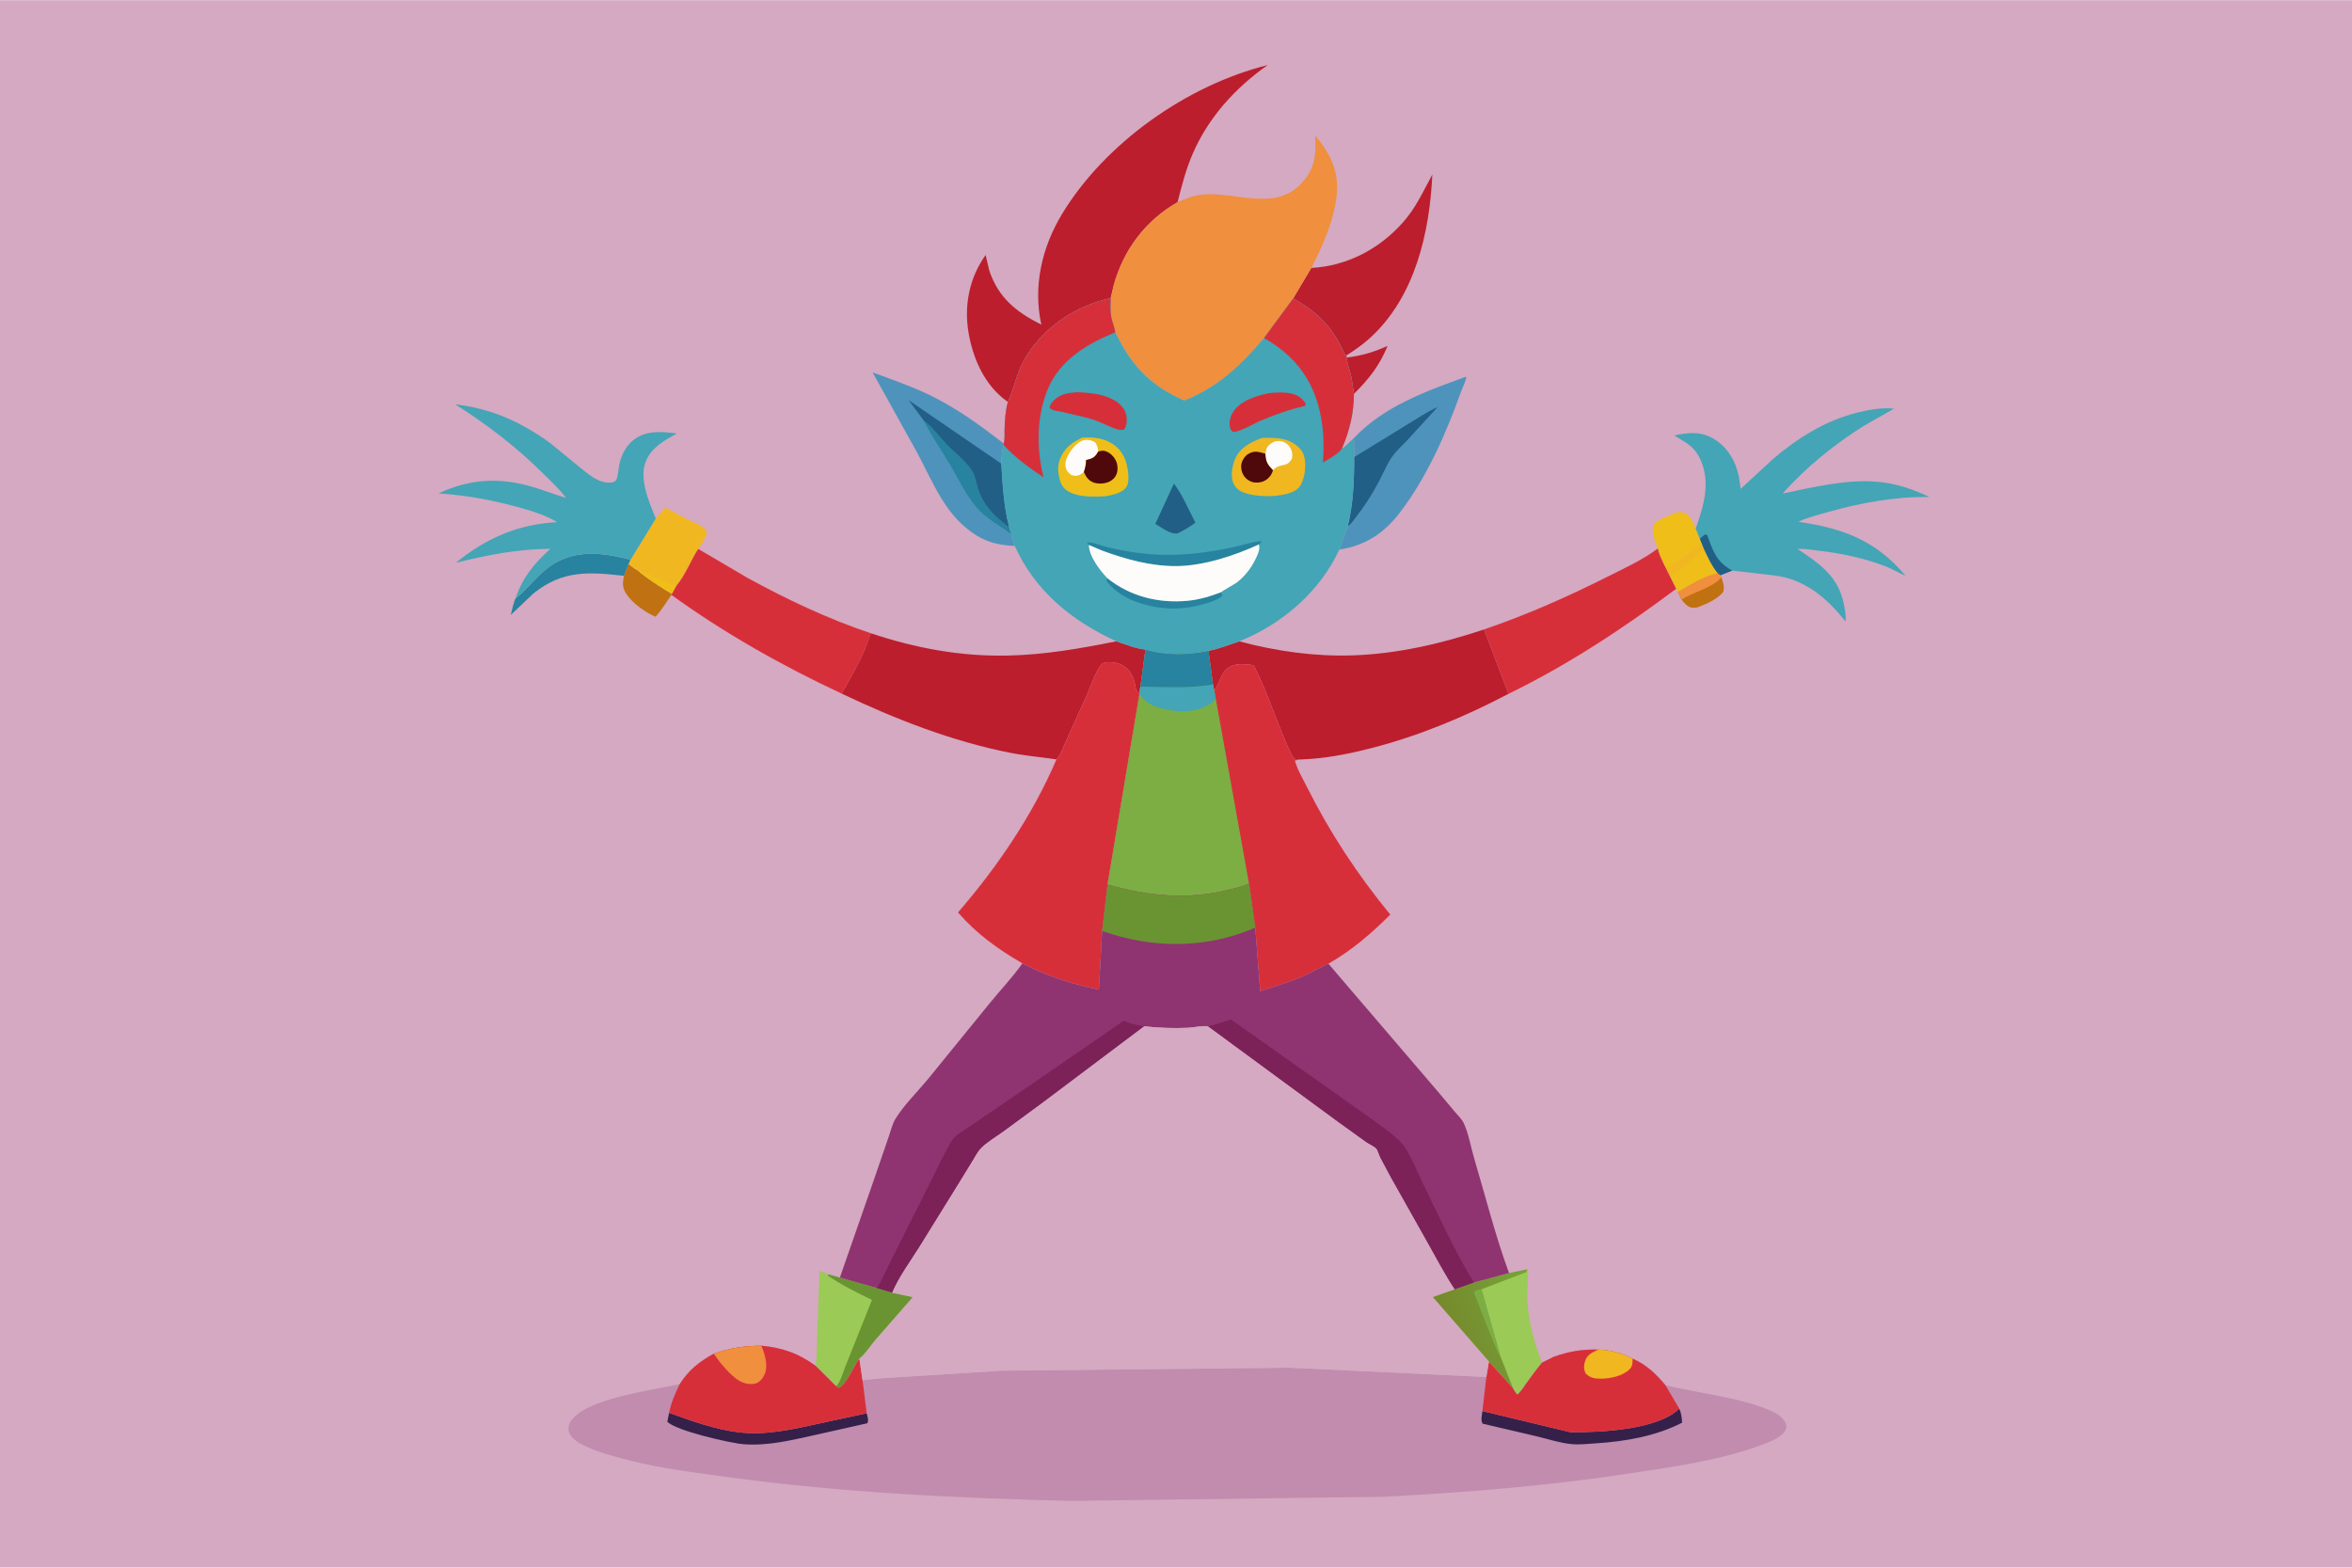 <svg version="1.1" xmlns="http://www.w3.org/2000/svg" style="display: block;" viewBox="0 0 2048 1365" width="1536" height="1024">
<defs>
	<linearGradient id="Gradient1" gradientUnits="userSpaceOnUse" x1="1262.99" y1="1168.43" x2="1327.91" y2="1148.16">
		<stop class="stop0" offset="0" stop-opacity="1" stop-color="rgb(118,137,44)"/>
		<stop class="stop1" offset="1" stop-opacity="1" stop-color="rgb(118,160,56)"/>
	</linearGradient>
</defs>
<path transform="translate(0,0)" fill="rgb(212,169,193)" d="M -0 -0 L 2048 0 L 2048 1365 L -0 1365 L -0 -0 z"/>
<path transform="translate(0,0)" fill="rgb(188,30,45)" d="M 1172.85 311.274 C 1185.9 309.49 1196.18 306.567 1208.21 301.078 C 1201.45 317.892 1191.87 330.181 1178.95 342.782 C 1177.95 337.535 1177.54 332.194 1176.34 326.992 C 1175.19 322.025 1172.76 316.334 1172.85 311.274 z"/>
<path transform="translate(0,0)" fill="rgb(192,113,17)" d="M 1495.66 498.937 L 1498.04 500.848 L 1498.84 502.614 C 1500.38 506.871 1501.43 509.908 1500.78 514.5 C 1497.73 520.662 1485.53 526.019 1479.18 528.38 C 1476.89 529.235 1473.58 529.477 1471.29 528.5 C 1468.38 527.259 1466.15 524.539 1464.26 522.112 L 1461 515.32 C 1472.36 508.829 1482.79 502.077 1495.66 498.937 z"/>
<path transform="translate(0,0)" fill="rgb(240,143,61)" d="M 1495.66 498.937 L 1498.04 500.848 L 1498.84 502.614 C 1492.11 511.531 1473.82 515.545 1464.26 522.112 L 1461 515.32 C 1472.36 508.829 1482.79 502.077 1495.66 498.937 z"/>
<path transform="translate(0,0)" fill="rgb(239,190,25)" d="M 1481.7 472.733 L 1483.52 477.447 C 1486.92 484.744 1490.53 492.696 1495.66 498.937 C 1482.79 502.077 1472.36 508.829 1461 515.32 L 1459.49 512.621 L 1454.24 502.116 L 1450.24 494.124 C 1461.9 490.27 1471.7 479.855 1481.7 472.733 z"/>
<path transform="translate(0,0)" fill="rgb(240,183,33)" d="M 1481.7 472.733 L 1483.52 477.447 C 1474.29 486.442 1464.85 494.749 1454.24 502.116 L 1450.24 494.124 C 1461.9 490.27 1471.7 479.855 1481.7 472.733 z"/>
<path transform="translate(0,0)" fill="rgb(192,113,17)" d="M 543.335 501.315 C 544.365 497.714 545.81 494.528 547.423 491.161 C 549.586 492.71 552.626 495.587 555.057 496.426 C 564.336 504.403 574.674 510.721 585.078 517.107 L 584.623 517.922 C 580.114 524.382 576.157 531.129 570.798 536.953 C 562.008 533.289 550.185 524.839 545.093 516.689 C 541.804 511.427 542.036 507.188 543.335 501.315 z"/>
<path transform="translate(0,0)" fill="rgb(239,190,25)" d="M 1443.5 477.57 C 1441.41 471.417 1437.57 464.583 1439.66 458.008 C 1441.2 453.168 1450.4 450.154 1454.85 448.112 C 1458.99 446.216 1462.94 444.847 1467.39 446.831 C 1472.25 448.994 1474.51 455.739 1476.55 460.271 L 1480.16 469.026 L 1481.7 472.733 C 1471.7 479.855 1461.9 490.27 1450.24 494.124 C 1447.6 488.726 1444.81 483.475 1443.5 477.57 z"/>
<path transform="translate(0,0)" fill="rgb(39,131,159)" d="M 448.904 521.099 C 461.158 511.326 469.089 498.606 483.009 490.375 C 503.661 478.162 527.022 481.602 549.051 487.305 L 547.423 491.161 C 545.81 494.528 544.365 497.714 543.335 501.315 C 512.97 497.985 489.857 496.101 464.341 516.794 L 444.774 535.37 C 445.972 530.912 446.847 525.166 448.904 521.099 z"/>
<path transform="translate(0,0)" fill="rgb(240,183,33)" d="M 571.037 451.448 L 579.219 441.936 L 601.358 453.534 C 606.245 455.956 613.103 457.968 615.545 463.134 C 614.805 467.986 610.798 473.846 607.992 477.898 C 601.546 487.749 596.71 500.899 589.246 509.671 L 585.078 517.107 C 574.674 510.721 564.336 504.403 555.057 496.426 C 552.626 495.587 549.586 492.71 547.423 491.161 L 549.051 487.305 L 571.037 451.448 z"/>
<path transform="translate(0,0)" fill="rgb(239,190,25)" d="M 555.057 496.426 C 566.956 499.485 576.592 507.396 589.246 509.671 L 585.078 517.107 C 574.674 510.721 564.336 504.403 555.057 496.426 z"/>
<path transform="translate(0,0)" fill="rgb(155,202,87)" d="M 710.147 1189.31 C 711.553 1179.78 711.271 1169.43 711.658 1159.77 L 713.656 1106.7 C 716.219 1107.29 718.707 1108.59 721.128 1109.62 L 731.322 1112.49 L 763.58 1121.62 L 776.885 1125.64 L 794.922 1129.51 L 761.998 1167.19 C 758.062 1171.82 753.022 1179.73 748.292 1183.09 L 747.591 1184.06 C 742.947 1190.52 737.096 1205.78 730.108 1208.64 L 728.077 1207.15 L 710.147 1189.31 z"/>
<path transform="translate(0,0)" fill="rgb(106,148,50)" d="M 721.128 1109.62 L 731.322 1112.49 L 763.58 1121.62 L 776.885 1125.64 L 794.922 1129.51 L 761.998 1167.19 C 758.062 1171.82 753.022 1179.73 748.292 1183.09 L 747.591 1184.06 C 742.947 1190.52 737.096 1205.78 730.108 1208.64 L 728.077 1207.15 C 731.759 1203.92 734.411 1193.91 736.338 1189.3 L 759.279 1131.96 C 746.01 1125.59 733.255 1119.18 721 1110.97 L 721.128 1109.62 z"/>
<path transform="translate(0,0)" fill="rgb(155,202,87)" d="M 1313.99 1108.57 L 1329.92 1105.29 C 1331.32 1108.31 1330.42 1112.58 1330.25 1115.85 C 1329.92 1122.25 1329.77 1128.58 1330.17 1134.98 C 1331.23 1151.75 1336.39 1171.06 1342.77 1186.54 C 1337.88 1192.29 1333.52 1198.38 1329.12 1204.5 C 1326.7 1207.86 1324.36 1211.88 1321.16 1214.5 C 1319.7 1212.68 1318.45 1211.07 1317.48 1208.94 L 1296.47 1185.68 L 1247.47 1129.43 L 1266.56 1122.68 L 1283.52 1116.76 L 1313.99 1108.57 z"/>
<path transform="translate(0,0)" fill="url(#Gradient1)" d="M 1313.99 1108.57 L 1329.92 1105.29 L 1329 1107.76 L 1289.99 1122.68 L 1306.21 1180.32 L 1317.48 1208.94 L 1296.47 1185.68 L 1247.47 1129.43 L 1266.56 1122.68 L 1283.52 1116.76 L 1313.99 1108.57 z"/>
<path transform="translate(0,0)" fill="rgb(124,174,68)" d="M 1306.21 1180.32 L 1305.18 1179.14 C 1303.01 1176.34 1283.37 1125.82 1283.5 1124.93 C 1285.67 1123.43 1287.41 1123.09 1289.99 1122.68 L 1306.21 1180.32 z"/>
<path transform="translate(0,0)" fill="rgb(188,30,45)" d="M 1141.81 233.21 C 1172.72 231.518 1200.82 216.874 1221.36 193.815 C 1233.1 180.636 1238.92 166.956 1247.22 151.823 C 1244.8 202.584 1232.22 258.371 1192.97 294.163 C 1186.68 299.897 1179.48 304.882 1172.3 309.431 C 1170.25 308.276 1169.42 305.059 1168.39 302.993 C 1165.84 297.927 1163.17 293.037 1159.85 288.427 C 1150.83 275.926 1139.27 267.333 1126.05 259.712 L 1141.81 233.21 z"/>
<path transform="translate(0,0)" fill="rgb(78,147,187)" d="M 1178.89 381.379 C 1205.08 353.606 1241.57 340.616 1276.64 327.885 C 1277.01 330.644 1273.35 337.602 1272.27 340.655 C 1259.38 377.032 1242.47 415.462 1218.88 446.305 C 1204.94 464.535 1188.75 474.953 1166.14 478.518 L 1173.65 457.861 C 1178.43 438.583 1179.21 417.667 1179.19 397.924 L 1178.89 381.379 z"/>
<path transform="translate(0,0)" fill="rgb(33,95,134)" d="M 1179.19 397.924 L 1224.47 370.105 C 1233.48 364.723 1242.34 358.603 1251.92 354.253 L 1225.53 383.069 C 1221.23 387.608 1216.01 392.273 1212.38 397.336 C 1207.99 403.454 1204.8 411.333 1201.3 418.036 C 1195.33 429.431 1188.72 439.951 1180.8 450.091 C 1179.09 452.279 1176.2 456.813 1173.65 457.861 C 1178.43 438.583 1179.21 417.667 1179.19 397.924 z"/>
<path transform="translate(0,0)" fill="rgb(78,147,187)" d="M 883.605 475.287 C 877.617 475.052 871.521 474.348 865.716 472.83 C 851.459 469.102 839.183 459.329 829.852 448.211 C 816.964 432.853 808.321 412.16 798.833 394.466 L 759.837 324.171 C 777.029 330.533 794.308 336.437 810.793 344.552 C 833.913 355.932 853.655 370.473 873.985 386.052 L 873.745 387.293 C 872.34 392.57 872.243 398.212 871.869 403.645 C 872.972 422.438 874.049 440.718 878.701 459.064 L 880.541 465.126 L 883.605 475.287 z"/>
<path transform="translate(0,0)" fill="rgb(39,131,159)" d="M 804.271 366.053 C 811.888 371.61 817.725 379.985 824.237 386.763 C 831.023 393.825 841.546 401.827 846.541 410.055 C 848.958 414.036 849.831 419.4 851.15 423.839 C 855.921 439.907 865.532 449.33 878.701 459.064 L 880.541 465.126 C 871.591 458.161 861.576 453.108 853.433 444.98 C 842.079 433.647 835.147 417.658 826.917 404 C 819.326 391.402 810.972 379.153 804.271 366.053 z"/>
<path transform="translate(0,0)" fill="rgb(33,95,134)" d="M 804.271 366.053 L 791.239 348.382 L 871.869 403.645 C 872.972 422.438 874.049 440.718 878.701 459.064 C 865.532 449.33 855.921 439.907 851.15 423.839 C 849.831 419.4 848.958 414.036 846.541 410.055 C 841.546 401.827 831.023 393.825 824.237 386.763 C 817.725 379.985 811.888 371.61 804.271 366.053 z"/>
<path transform="translate(0,0)" fill="rgb(215,47,58)" d="M 1443.5 477.57 C 1444.81 483.475 1447.6 488.726 1450.24 494.124 L 1454.24 502.116 L 1459.49 512.621 C 1413.85 546.885 1364.86 579.164 1313.48 604.119 L 1292.13 548.065 C 1330.08 535.117 1365.73 519.202 1401.54 501.198 C 1415.78 494.04 1430.73 487.175 1443.5 477.57 z"/>
<path transform="translate(0,0)" fill="rgb(215,47,58)" d="M 607.992 477.898 L 650.489 502.894 C 684.663 521.701 721.141 538.914 758.182 551.332 C 752.567 570.264 742.44 586.808 732.908 603.921 C 681.093 579.716 630.97 551.476 584.623 517.922 L 585.078 517.107 L 589.246 509.671 C 596.71 500.899 601.546 487.749 607.992 477.898 z"/>
<path transform="translate(0,0)" fill="rgb(67,165,182)" d="M 448.904 521.099 C 454.916 502.89 465.227 490.418 479.264 477.818 C 451.101 477.856 424.272 483.239 397.019 489.923 C 423.013 468.639 451.299 456.305 485.161 454.592 C 474.702 448.229 461.728 444.397 449.974 441.204 C 427.476 435.091 405.162 431.103 381.908 429.534 C 407.494 417.621 431.809 415.46 459.216 422.653 C 470.619 425.645 481.664 430.088 492.943 433.536 C 487.128 425.726 479.767 419.015 472.866 412.174 C 449.371 388.884 424.293 369.602 396.319 351.985 C 417.658 354.481 437.732 360.74 456.5 371.314 C 464.191 375.647 472.015 380.412 479.053 385.742 L 508.171 409.552 C 513.787 413.978 520.846 419.464 528.236 420.066 C 530.66 420.263 534.233 420.355 536.101 418.5 C 538.039 416.576 538.642 407.234 539.255 404.397 C 540.934 396.638 544.852 388.483 551.149 383.411 C 562.444 374.315 575.971 375.692 589.393 377.355 C 578.431 383.414 567.541 389.235 562.428 401.449 C 556.105 416.554 565.256 437.337 571.037 451.448 L 549.051 487.305 C 527.022 481.602 503.661 478.162 483.009 490.375 C 469.089 498.606 461.158 511.326 448.904 521.099 z"/>
<path transform="translate(0,0)" fill="rgb(67,165,182)" d="M 1476.55 460.271 C 1483.5 440.322 1490.01 419.496 1480.18 399.123 C 1474.7 387.754 1467.71 385.432 1457.92 379.116 C 1470.28 376.308 1481.71 375.385 1492.92 382.47 C 1504.8 389.983 1511.24 401.502 1514.17 414.965 L 1515.7 425.572 L 1544.15 399.34 C 1565.28 381.353 1589.42 366.203 1616.54 359.371 C 1626.39 356.89 1636.61 354.936 1646.83 355.529 L 1649.11 355.779 L 1623.01 370.648 C 1597.6 386.594 1572.06 407.095 1552.27 429.672 C 1578.71 424.171 1608.12 416.947 1635.24 419.483 C 1651.45 420.999 1665.33 425.752 1679.91 432.685 C 1650.2 432.27 1620.42 437.641 1591.9 445.733 C 1583.28 448.177 1573.89 450.407 1565.83 454.312 C 1604.36 459.653 1633.83 470.765 1659.2 501.242 C 1653.33 498.817 1647.96 495.4 1642.01 493.115 C 1624.29 486.307 1605.23 482.09 1586.43 479.794 C 1579.54 478.953 1572.01 477.592 1565.09 477.899 C 1583.8 490.293 1600.53 501.592 1605.37 525.293 C 1606.3 529.81 1607.66 536.499 1606.92 540.981 C 1590.92 520.794 1571.49 504.097 1544.79 500.992 L 1508.3 496.767 L 1498.04 500.848 L 1495.66 498.937 C 1490.53 492.696 1486.92 484.744 1483.52 477.447 L 1481.7 472.733 L 1480.16 469.026 L 1476.55 460.271 z"/>
<path transform="translate(0,0)" fill="rgb(33,95,134)" d="M 1480.16 469.026 L 1484.5 465.352 L 1486.5 465.749 C 1491.7 479.92 1494.33 488.955 1508.3 496.767 L 1498.04 500.848 L 1495.66 498.937 C 1490.53 492.696 1486.92 484.744 1483.52 477.447 L 1481.7 472.733 L 1480.16 469.026 z"/>
<path transform="translate(0,0)" fill="rgb(188,30,45)" d="M 758.182 551.332 C 797.324 564.374 836.657 571.725 878.074 570.776 C 910.013 570.044 940.816 564.638 972.03 558.346 C 979.651 560.848 989.448 564.951 997.41 565.468 L 993.035 597.854 L 991.908 603.772 L 991.419 603.382 C 988.383 600.658 988.772 596.7 987.704 593.058 C 984.461 582.009 976.499 576.47 965.143 576.481 C 963.381 576.482 961.701 576.95 960.039 577.5 C 953.931 583.945 950.167 596.55 946.545 604.797 L 927.757 646.257 C 925.669 650.73 923.293 657.715 919.924 661.21 C 906.416 659.212 892.991 658.099 879.559 655.445 C 828.972 645.45 779.331 626.05 732.908 603.921 C 742.44 586.808 752.567 570.264 758.182 551.332 z"/>
<path transform="translate(0,0)" fill="rgb(188,30,45)" d="M 1292.13 548.065 L 1313.48 604.119 C 1275.69 624.013 1235.83 640.622 1194.42 651.301 C 1174.12 656.536 1152.91 660.714 1131.89 661.316 L 1127 660.695 C 1122.25 653.689 1118.92 644.294 1115.68 636.448 C 1107.83 617.458 1101.06 597.39 1091.62 579.155 C 1086.78 578.521 1081.01 577.766 1076.2 578.737 C 1063.24 581.349 1063.65 591.953 1057.75 600.713 L 1057.3 601.357 L 1056.18 595.964 L 1052.21 566.633 C 1061.45 564.962 1070.17 561.307 1079.07 558.376 C 1110.58 566.875 1144.6 571.683 1177.27 570.63 C 1216.74 569.358 1254.82 560.489 1292.13 548.065 z"/>
<path transform="translate(0,0)" fill="rgb(188,30,45)" d="M 877.62 349.882 L 876.637 349.196 C 857.253 335.253 847.095 312.027 843.294 289.174 C 839.344 265.429 844.208 241.597 858.211 221.916 L 861.443 235.566 C 869.394 259.244 885.12 271.787 906.749 282.573 C 899.366 249.125 907.238 215.205 924.821 186.15 C 962.22 124.352 1033.78 73.925 1103.85 56.492 C 1075.66 76.341 1052.28 101.978 1038.5 133.852 C 1032.63 147.427 1028.95 161.655 1025.35 175.953 C 997.458 191.774 978.078 217.6 969.658 248.644 L 967.136 259.584 C 937.38 265.934 910.949 283.411 894.225 309.123 C 885.699 322.231 883.817 336.17 877.62 349.882 z"/>
<path transform="translate(0,0)" fill="rgb(215,47,58)" d="M 919.924 661.21 C 923.293 657.715 925.669 650.73 927.757 646.257 L 946.545 604.797 C 950.167 596.55 953.931 583.945 960.039 577.5 C 961.701 576.95 963.381 576.482 965.143 576.481 C 976.499 576.47 984.461 582.009 987.704 593.058 C 988.772 596.7 988.383 600.658 991.419 603.382 L 991.908 603.772 L 992.133 604.448 L 964.377 770.192 L 959.675 810.585 L 956.847 861.765 C 933.447 856.735 911.491 850.036 890.239 838.858 C 868.822 826.402 850.566 813.304 834.163 794.509 C 868.555 754.759 899.185 709.677 919.924 661.21 z"/>
<path transform="translate(0,0)" fill="rgb(240,143,61)" d="M 1025.35 175.953 C 1032.44 172.902 1039.19 169.991 1046.96 169.257 C 1075.07 166.601 1109.03 183.914 1132.04 160.726 C 1136.34 156.391 1140.02 151.419 1142.24 145.688 C 1145.94 136.147 1145.44 127.941 1145.33 117.967 C 1157.93 133.265 1165.82 148.208 1164 168.656 C 1162.03 190.796 1151.96 213.592 1141.81 233.21 L 1126.05 259.712 L 1100.65 294.234 C 1080.77 317.66 1060.26 337.302 1031.18 348.647 C 1001.71 335.956 984.811 317.841 971.151 289.203 C 970.431 284.552 968.388 280.133 967.549 275.442 C 966.631 270.316 967.003 264.78 967.136 259.584 L 969.658 248.644 C 978.078 217.6 997.458 191.774 1025.35 175.953 z"/>
<path transform="translate(0,0)" fill="rgb(215,47,58)" d="M 997.41 565.468 C 1013.76 570.735 1035.47 570.456 1052.21 566.633 L 1056.18 595.964 L 1057.3 601.357 L 1057.75 600.713 C 1063.65 591.953 1063.24 581.349 1076.2 578.737 C 1081.01 577.766 1086.78 578.521 1091.62 579.155 C 1101.06 597.39 1107.83 617.458 1115.68 636.448 C 1118.92 644.294 1122.25 653.689 1127 660.695 L 1131.89 661.316 L 1127.5 662.234 C 1129.69 670.197 1134.45 678.051 1138.14 685.434 C 1158.16 725.398 1182.32 761.901 1210.62 796.418 C 1193.64 813.151 1177.52 827.206 1156.73 839.164 C 1149.13 842.304 1141.98 846.907 1134.37 850.172 C 1122.33 855.333 1109.74 858.876 1097.35 863.058 L 1093.03 807.763 L 1087.56 769.302 C 1081.92 772.234 1075.42 773.384 1069.3 774.911 C 1033.74 783.789 999.222 780.19 964.377 770.192 L 992.133 604.448 L 991.908 603.772 L 993.035 597.854 L 997.41 565.468 z"/>
<path transform="translate(0,0)" fill="rgb(124,174,68)" d="M 997.41 565.468 C 1013.76 570.735 1035.47 570.456 1052.21 566.633 L 1056.18 595.964 L 1057.3 601.357 L 1058.71 608.751 L 1087.56 769.302 C 1081.92 772.234 1075.42 773.384 1069.3 774.911 C 1033.74 783.789 999.222 780.19 964.377 770.192 L 992.133 604.448 L 991.908 603.772 L 993.035 597.854 L 997.41 565.468 z"/>
<path transform="translate(0,0)" fill="rgb(67,165,182)" d="M 993.035 597.854 C 1013.89 598.158 1035.54 599.563 1056.18 595.964 L 1057.3 601.357 L 1058.71 608.751 L 1053.88 612.534 C 1044.01 619.515 1030.58 620.418 1018.93 618.371 C 1008.25 616.492 998.609 613.665 992.133 604.448 L 991.908 603.772 L 993.035 597.854 z"/>
<path transform="translate(0,0)" fill="rgb(39,131,159)" d="M 997.41 565.468 C 1013.76 570.735 1035.47 570.456 1052.21 566.633 L 1056.18 595.964 C 1035.54 599.563 1013.89 598.158 993.035 597.854 L 997.41 565.468 z"/>
<path transform="translate(0,0)" fill="rgb(143,52,113)" d="M 959.675 810.585 L 964.377 770.192 C 999.222 780.19 1033.74 783.789 1069.3 774.911 C 1075.42 773.384 1081.92 772.234 1087.56 769.302 L 1093.03 807.763 L 1097.35 863.058 C 1109.74 858.876 1122.33 855.333 1134.37 850.172 C 1141.98 846.907 1149.13 842.304 1156.73 839.164 L 1253.14 951.814 L 1267.14 968.527 C 1269.42 971.209 1272.79 974.449 1274.33 977.588 C 1278.75 986.586 1280.82 999.261 1283.72 1009 C 1293.58 1042.1 1302.07 1076.16 1313.99 1108.57 L 1283.52 1116.76 L 1266.56 1122.68 C 1257.88 1109.6 1250.49 1095.45 1242.8 1081.76 L 1210.74 1024.78 L 1201.68 1007.79 C 1200.7 1005.75 1199.64 1001.74 1198.33 1000.22 C 1196.72 998.365 1191.78 996.141 1189.5 994.558 L 1164.59 976.627 L 1051.68 893.646 C 1046.48 893.017 1039.33 894.768 1033.92 894.997 C 1021.32 895.53 1008.85 895.035 996.318 893.676 L 906.694 961.077 L 873.186 985.682 C 867.146 990.039 859.343 994.584 854.203 999.883 C 851.152 1003.03 848.792 1007.76 846.479 1011.52 L 832.851 1033.7 L 800.311 1086.23 C 792.364 1098.84 782.734 1111.91 776.885 1125.64 L 763.58 1121.62 L 731.322 1112.49 L 760.032 1030 L 773.571 990.626 C 775.339 985.623 776.978 978.713 779.722 974.237 C 787.069 962.254 798.883 950.699 807.901 939.788 L 862.42 872.785 C 871.335 861.85 881.407 851.282 889.562 839.82 L 890.239 838.858 C 911.491 850.036 933.447 856.735 956.847 861.765 L 959.675 810.585 z"/>
<path transform="translate(0,0)" fill="rgb(106,148,50)" d="M 959.675 810.585 L 964.377 770.192 C 999.222 780.19 1033.74 783.789 1069.3 774.911 C 1075.42 773.384 1081.92 772.234 1087.56 769.302 L 1093.03 807.763 C 1050.16 826.292 1003.25 826.167 959.675 810.585 z"/>
<path transform="translate(0,0)" fill="rgb(124,34,89)" d="M 763.58 1121.62 C 768.183 1114.26 771.589 1105.86 775.592 1098.13 L 811.867 1025.89 C 817.455 1014.84 822.685 1002.97 829.289 992.5 C 832.024 988.166 839.997 983.947 844.334 980.901 L 895.582 945.962 L 978.667 888.678 C 984.465 891.658 989.978 892.63 996.318 893.676 L 906.694 961.077 L 873.186 985.682 C 867.146 990.039 859.343 994.584 854.203 999.883 C 851.152 1003.03 848.792 1007.76 846.479 1011.52 L 832.851 1033.7 L 800.311 1086.23 C 792.364 1098.84 782.734 1111.91 776.885 1125.64 L 763.58 1121.62 z"/>
<path transform="translate(0,0)" fill="rgb(124,34,89)" d="M 1051.68 893.646 C 1058.77 892.154 1065.09 889.685 1071.99 887.76 L 1193.95 974.088 C 1202.96 981.004 1217.78 990.2 1223.83 999.786 C 1229.5 1008.78 1233.82 1019.95 1238.54 1029.55 C 1252.76 1058.51 1266.38 1089.45 1283.52 1116.76 L 1266.56 1122.68 C 1257.88 1109.6 1250.49 1095.45 1242.8 1081.76 L 1210.74 1024.78 L 1201.68 1007.79 C 1200.7 1005.75 1199.64 1001.74 1198.33 1000.22 C 1196.72 998.365 1191.78 996.141 1189.5 994.558 L 1164.59 976.627 L 1051.68 893.646 z"/>
<path transform="translate(0,0)" fill="rgb(67,165,182)" d="M 1100.65 294.234 L 1126.05 259.712 C 1139.27 267.333 1150.83 275.926 1159.85 288.427 C 1163.17 293.037 1165.84 297.927 1168.39 302.993 C 1169.42 305.059 1170.25 308.276 1172.3 309.431 L 1172.85 311.274 C 1172.76 316.334 1175.19 322.025 1176.34 326.992 C 1177.54 332.194 1177.95 337.535 1178.95 342.782 C 1178.91 359.391 1175.03 375.415 1168.41 390.607 C 1172.24 387.934 1175.52 384.598 1178.89 381.379 L 1179.19 397.924 C 1179.21 417.667 1178.43 438.583 1173.65 457.861 L 1166.14 478.518 C 1149.52 514.945 1116.1 543.652 1079.07 558.376 C 1070.17 561.307 1061.45 564.962 1052.21 566.633 C 1035.47 570.456 1013.76 570.735 997.41 565.468 C 989.448 564.951 979.651 560.848 972.03 558.346 C 933.296 540.534 901.302 514.702 883.605 475.287 L 880.541 465.126 L 878.701 459.064 C 874.049 440.718 872.972 422.438 871.869 403.645 C 872.243 398.212 872.34 392.57 873.745 387.293 L 873.985 386.052 C 875.092 382.535 874.602 377.58 874.728 373.873 C 875.007 365.707 875.374 357.795 877.62 349.882 C 883.817 336.17 885.699 322.231 894.225 309.123 C 910.949 283.411 937.38 265.934 967.136 259.584 C 967.003 264.78 966.631 270.316 967.549 275.442 C 968.388 280.133 970.431 284.552 971.151 289.203 C 984.811 317.841 1001.71 335.956 1031.18 348.647 C 1060.26 337.302 1080.77 317.66 1100.65 294.234 z"/>
<path transform="translate(0,0)" fill="rgb(39,131,159)" d="M 1063.6 515.453 L 1063.99 516.098 L 1063.49 517.5 L 1064.64 518.25 L 1063.18 519.644 C 1059.37 522.609 1054.05 524.224 1049.49 525.562 C 1035.71 529.611 1022.33 530.897 1008.09 528.746 C 991.639 526.263 973.716 519.565 963.5 505.749 L 964.145 503.317 C 983.888 519.296 1009.06 525.485 1034.22 523.058 C 1044.34 522.083 1054.18 519.165 1063.6 515.453 z"/>
<path transform="translate(0,0)" fill="rgb(33,95,134)" d="M 1022.2 420.985 C 1029.56 430.721 1035.23 444.163 1040.89 455.072 C 1035.9 458.647 1031.05 461.682 1025.5 464.315 C 1019.67 465.646 1011.09 459.059 1005.99 456.109 L 1022.2 420.985 z"/>
<path transform="translate(0,0)" fill="rgb(39,131,159)" d="M 948.121 474.431 L 946.5 472.537 C 950.4 471.335 959.641 475.258 963.977 476.315 C 979.635 480.134 995.909 482.579 1012.03 483.008 C 1033.27 483.575 1053.13 480.756 1073.85 476.361 C 1081.6 474.717 1089.7 472.044 1097.5 471.049 L 1098.24 472 L 1096.15 473.998 C 1074.89 483.851 1047.85 492.709 1024.28 492.853 C 1001.99 492.989 980.148 486.897 959.387 479.258 L 948.121 474.431 z"/>
<path transform="translate(0,0)" fill="rgb(215,47,58)" d="M 1104.9 342.229 C 1111.37 341.619 1118.55 341.221 1124.92 342.714 C 1130.41 344.002 1134 346.72 1136.95 351.5 L 1136.5 353.303 C 1122.65 356.464 1109.77 361.106 1096.71 366.633 C 1089.74 369.907 1081.52 374.893 1074 376.164 C 1072.21 374.742 1071.6 374.386 1071.04 372.158 C 1069.89 367.628 1071.23 362.716 1073.61 358.838 C 1079.81 348.701 1094.05 344.51 1104.9 342.229 z"/>
<path transform="translate(0,0)" fill="rgb(215,47,58)" d="M 937.931 341.422 C 949.318 341.865 961.246 342.926 971.244 348.978 C 975.728 351.692 979.698 356.333 980.743 361.567 C 981.533 365.525 981.229 370.505 978.873 373.839 C 974.422 375.597 966.282 371.154 962.128 369.427 C 957.155 367.07 951.816 365.114 946.511 363.665 L 923.864 358.408 C 920.529 357.741 916.287 357.612 913.954 355 C 914.341 352.802 915.017 351.528 916.46 349.831 C 922.326 342.929 929.422 342.15 937.931 341.422 z"/>
<path transform="translate(0,0)" fill="rgb(239,190,25)" d="M 942.419 380.966 C 950.267 380.46 957.505 380.968 964.763 384.269 C 972.16 387.633 977.341 393.261 980.076 400.888 C 981.973 406.177 983.981 418.377 981.245 423.214 C 977.806 429.293 969.042 430.751 962.882 432.023 C 952.869 432.508 940.456 433.082 931.311 428.442 C 927.198 426.355 924.413 423.142 923.111 418.683 C 921.266 412.36 920.497 406.354 922.887 400 C 926.549 390.262 933.179 385.164 942.419 380.966 z"/>
<path transform="translate(0,0)" fill="rgb(253,252,250)" d="M 943.768 411.013 L 940.5 413.243 C 937.743 414.646 935.594 414.431 932.753 413.5 C 931.049 412.079 929.349 410.668 928.501 408.555 C 927.017 404.858 927.804 400.871 929.452 397.393 C 931.791 392.454 937.802 384.707 943.288 383.321 C 947.107 382.357 950.583 383.205 953.759 385.222 C 955.529 387.846 955.907 389.974 956.27 393.086 C 954.235 396.706 952.632 398.598 948.546 399.776 L 945.677 400.5 L 945.671 401.32 C 945.595 404.828 944.798 407.693 943.768 411.013 z"/>
<path transform="translate(0,0)" fill="rgb(80,9,10)" d="M 956.27 393.086 C 959.749 392.106 961.795 391.983 965.153 393.906 C 968.943 396.077 972.107 400.418 972.845 404.719 C 973.491 408.489 972.999 412.73 970.5 415.745 C 967.702 419.121 963.658 420.671 959.386 420.922 C 954.946 421.182 950.945 420.374 947.64 417.139 C 945.95 415.484 944.838 413.099 943.768 411.013 C 944.798 407.693 945.595 404.828 945.671 401.32 L 945.677 400.5 L 948.546 399.776 C 952.632 398.598 954.235 396.706 956.27 393.086 z"/>
<path transform="translate(0,0)" fill="rgb(240,183,33)" d="M 1099.14 381.186 C 1107.94 381.023 1117.94 380.928 1125.79 385.556 C 1129.37 387.664 1134.36 392.322 1135.32 396.437 L 1135.5 397.305 L 1136.22 399.804 C 1137.3 406.634 1135.85 418.343 1131.36 423.948 C 1126.53 429.986 1116.27 430.9 1109.24 431.812 C 1100.7 432.232 1089.49 431.668 1081.6 428.273 C 1077.8 426.641 1074.9 423.443 1073.54 419.539 C 1071.46 413.568 1073.11 404.576 1075.7 398.974 C 1080.18 389.261 1089.61 384.622 1099.14 381.186 z"/>
<path transform="translate(0,0)" fill="rgb(253,252,250)" d="M 1101.8 394.915 L 1102.83 390.644 C 1103.85 387.879 1107.02 385.482 1109.72 384.492 C 1112.38 383.515 1115.97 383.741 1118.42 385.059 C 1121.55 386.743 1123.71 389.284 1124.78 392.719 C 1125.49 395.023 1125.24 397.164 1124.87 399.5 C 1124.08 400.471 1122.96 402.332 1122 403.028 C 1117.67 406.168 1112.52 404.171 1108.46 409.408 C 1103.48 404.18 1102.23 402.117 1101.8 394.915 z"/>
<path transform="translate(0,0)" fill="rgb(80,9,10)" d="M 1108.46 409.408 C 1107.52 412.591 1106.19 414.687 1103.7 416.828 C 1100.5 419.584 1096.34 420.488 1092.21 420 C 1088.83 419.602 1085.36 417.368 1083.39 414.615 C 1081.21 411.562 1080.16 407.196 1081.04 403.5 C 1081.83 400.208 1084.02 396.987 1086.91 395.198 C 1092.15 391.959 1096.27 393.455 1101.8 394.915 C 1102.23 402.117 1103.48 404.18 1108.46 409.408 z"/>
<path transform="translate(0,0)" fill="rgb(253,252,250)" d="M 1096.15 473.998 C 1097.65 478.404 1094.71 483.818 1092.67 487.9 C 1088.96 495.327 1083.79 501.689 1077.31 506.893 C 1075.27 508.53 1063.99 514.544 1063.6 515.453 C 1054.18 519.165 1044.34 522.083 1034.22 523.058 C 1009.06 525.485 983.888 519.296 964.145 503.317 C 957.544 496.397 948.298 484.353 948.121 474.431 L 959.387 479.258 C 980.148 486.897 1001.99 492.989 1024.28 492.853 C 1047.85 492.709 1074.89 483.851 1096.15 473.998 z"/>
<path transform="translate(0,0)" fill="rgb(215,47,58)" d="M 1100.65 294.234 L 1126.05 259.712 C 1139.27 267.333 1150.83 275.926 1159.85 288.427 C 1163.17 293.037 1165.84 297.927 1168.39 302.993 C 1169.42 305.059 1170.25 308.276 1172.3 309.431 L 1172.85 311.274 C 1172.76 316.334 1175.19 322.025 1176.34 326.992 C 1177.54 332.194 1177.95 337.535 1178.95 342.782 C 1178.91 359.391 1175.03 375.415 1168.41 390.607 C 1164.63 395.762 1157.29 399.37 1151.87 402.658 C 1153.28 385.974 1152.45 369.282 1147.94 353.074 C 1140.48 326.295 1124.44 307.709 1100.65 294.234 z"/>
<path transform="translate(0,0)" fill="rgb(215,47,58)" d="M 967.136 259.584 C 967.003 264.78 966.631 270.316 967.549 275.442 C 968.388 280.133 970.431 284.552 971.151 289.203 C 946.76 299.141 922.982 313.28 912.38 338.656 C 902.438 362.45 902.395 390.686 908.612 415.497 C 896.163 407.3 883.879 398.32 873.745 387.293 L 873.985 386.052 C 875.092 382.535 874.602 377.58 874.728 373.873 C 875.007 365.707 875.374 357.795 877.62 349.882 C 883.817 336.17 885.699 322.231 894.225 309.123 C 910.949 283.411 937.38 265.934 967.136 259.584 z"/>
<path transform="translate(0,0)" fill="rgb(193,140,174)" d="M 621.457 1178.8 C 635.813 1173.77 647.826 1171.95 662.992 1171.83 C 681.286 1173.55 695.218 1178.45 710.147 1189.31 L 728.077 1207.15 L 730.108 1208.64 C 737.096 1205.78 742.947 1190.52 747.591 1184.06 L 748.292 1183.09 L 751.064 1201.99 C 765.246 1199.89 780.463 1199.47 794.813 1198.46 L 872.345 1193.6 L 1122.88 1190.99 L 1294.24 1199.08 L 1296.47 1185.68 L 1317.48 1208.94 C 1318.45 1211.07 1319.7 1212.68 1321.16 1214.5 C 1324.36 1211.88 1326.7 1207.86 1329.12 1204.5 C 1333.52 1198.38 1337.88 1192.29 1342.77 1186.54 L 1352.71 1181.58 C 1366.31 1176.71 1377.42 1174.88 1391.78 1175.21 C 1402.28 1175.56 1412.19 1178.37 1421.55 1183.08 C 1433.61 1188.31 1441.94 1196.34 1450.2 1206.26 C 1478.9 1213.26 1507.95 1215.8 1536 1226.1 C 1542.92 1228.64 1551.79 1232.28 1554.89 1239.55 C 1555.82 1241.74 1555.71 1243.31 1554.56 1245.5 C 1551.19 1251.91 1540.04 1255.95 1533.64 1258.33 C 1496.79 1272.02 1455.77 1277.45 1417 1283.34 C 1346.67 1294.03 1275.45 1299.7 1204.44 1303.41 L 932.5 1306.99 C 833.697 1304.61 733.996 1299.84 635.999 1286.55 C 605.864 1282.46 576.288 1278.94 546.716 1271.38 C 533.826 1268.09 520.533 1264.52 508.5 1258.73 C 503.767 1256.46 496.818 1252.19 495.369 1246.86 C 494.528 1243.77 495.031 1240.78 496.696 1238.07 C 509.22 1217.67 569.336 1210.5 591.848 1205.32 C 599.691 1192.95 608.838 1185.82 621.457 1178.8 z"/>
<path transform="translate(0,0)" fill="rgb(53,32,74)" d="M 582.59 1230.3 C 602.055 1237.31 622.477 1244.72 643.082 1247.24 C 666.806 1250.14 690.599 1244.62 713.636 1239.53 L 754.677 1230.68 C 755.329 1233.75 756.593 1236.47 755.283 1239.37 L 710.094 1249.51 C 689.317 1254.06 669.612 1259.1 648.136 1257.69 C 636.182 1256.9 587.834 1245.68 581.08 1238 L 582.59 1230.3 z"/>
<path transform="translate(0,0)" fill="rgb(53,32,74)" d="M 1462.2 1226.65 C 1464.09 1230.79 1464.42 1234.39 1464.69 1238.88 C 1441.94 1250.58 1415.43 1255.2 1390.11 1256.83 C 1383.06 1257.29 1375.39 1258.21 1368.35 1257.55 C 1358.66 1256.63 1348.11 1253.18 1338.58 1250.88 L 1291 1239.75 C 1289.1 1236.77 1290.45 1232.27 1290.81 1228.76 L 1367.47 1247.19 L 1369.17 1247.21 C 1394.16 1247.29 1443.62 1245.01 1462.2 1226.65 z"/>
<path transform="translate(0,0)" fill="rgb(215,47,58)" d="M 1352.71 1181.58 C 1366.31 1176.71 1377.42 1174.88 1391.78 1175.21 C 1402.28 1175.56 1412.19 1178.37 1421.55 1183.08 C 1433.61 1188.31 1441.94 1196.34 1450.2 1206.26 L 1462.2 1226.65 C 1443.62 1245.01 1394.16 1247.29 1369.17 1247.21 L 1367.47 1247.19 L 1290.81 1228.76 L 1294.24 1199.08 L 1296.47 1185.68 L 1317.48 1208.94 C 1318.45 1211.07 1319.7 1212.68 1321.16 1214.5 C 1324.36 1211.88 1326.7 1207.86 1329.12 1204.5 C 1333.52 1198.38 1337.88 1192.29 1342.77 1186.54 L 1352.71 1181.58 z"/>
<path transform="translate(0,0)" fill="rgb(240,183,33)" d="M 1391.78 1175.21 C 1402.28 1175.56 1412.19 1178.37 1421.55 1183.08 C 1421.59 1186.6 1421.67 1189.67 1418.98 1192.33 C 1412.94 1198.33 1402.16 1200.51 1393.99 1200.55 C 1388.59 1200.57 1384.8 1199.98 1380.78 1196.1 C 1378.78 1192.17 1379 1188.49 1380.5 1184.39 C 1382.36 1179.33 1387.28 1177.33 1391.78 1175.21 z"/>
<path transform="translate(0,0)" fill="rgb(215,47,58)" d="M 621.457 1178.8 C 635.813 1173.77 647.826 1171.95 662.992 1171.83 C 681.286 1173.55 695.218 1178.45 710.147 1189.31 L 728.077 1207.15 L 730.108 1208.64 C 737.096 1205.78 742.947 1190.52 747.591 1184.06 L 748.292 1183.09 L 751.064 1201.99 L 754.677 1230.68 L 713.636 1239.53 C 690.599 1244.62 666.806 1250.14 643.082 1247.24 C 622.477 1244.72 602.055 1237.31 582.59 1230.3 C 584.395 1221.33 587.862 1213.48 591.848 1205.32 C 599.691 1192.95 608.838 1185.82 621.457 1178.8 z"/>
<path transform="translate(0,0)" fill="rgb(240,143,61)" d="M 621.457 1178.8 C 635.813 1173.77 647.826 1171.95 662.992 1171.83 C 666.027 1179.54 669.255 1189.24 665.534 1197.36 C 664.273 1200.11 661.594 1203.44 658.711 1204.48 C 654.035 1206.17 648.062 1204.9 643.877 1202.49 C 635.934 1197.9 626.55 1186.23 621.457 1178.8 z"/>
<path transform="translate(0,0)" fill="rgb(212,169,193)" d="M 996.318 893.676 C 1008.85 895.035 1021.32 895.53 1033.92 894.997 C 1039.33 894.768 1046.48 893.017 1051.68 893.646 L 1164.59 976.627 L 1189.5 994.558 C 1191.78 996.141 1196.72 998.365 1198.33 1000.22 C 1199.64 1001.74 1200.7 1005.75 1201.68 1007.79 L 1210.74 1024.78 L 1242.8 1081.76 C 1250.49 1095.45 1257.88 1109.6 1266.56 1122.68 L 1247.47 1129.43 L 1296.47 1185.68 L 1294.24 1199.08 L 1122.88 1190.99 L 872.345 1193.6 L 794.813 1198.46 C 780.463 1199.47 765.246 1199.89 751.064 1201.99 L 748.292 1183.09 C 753.022 1179.73 758.062 1171.82 761.998 1167.19 L 794.922 1129.51 L 776.885 1125.64 C 782.734 1111.91 792.364 1098.84 800.311 1086.23 L 832.851 1033.7 L 846.479 1011.52 C 848.792 1007.76 851.152 1003.03 854.203 999.883 C 859.343 994.584 867.146 990.039 873.186 985.682 L 906.694 961.077 L 996.318 893.676 z"/>
</svg>